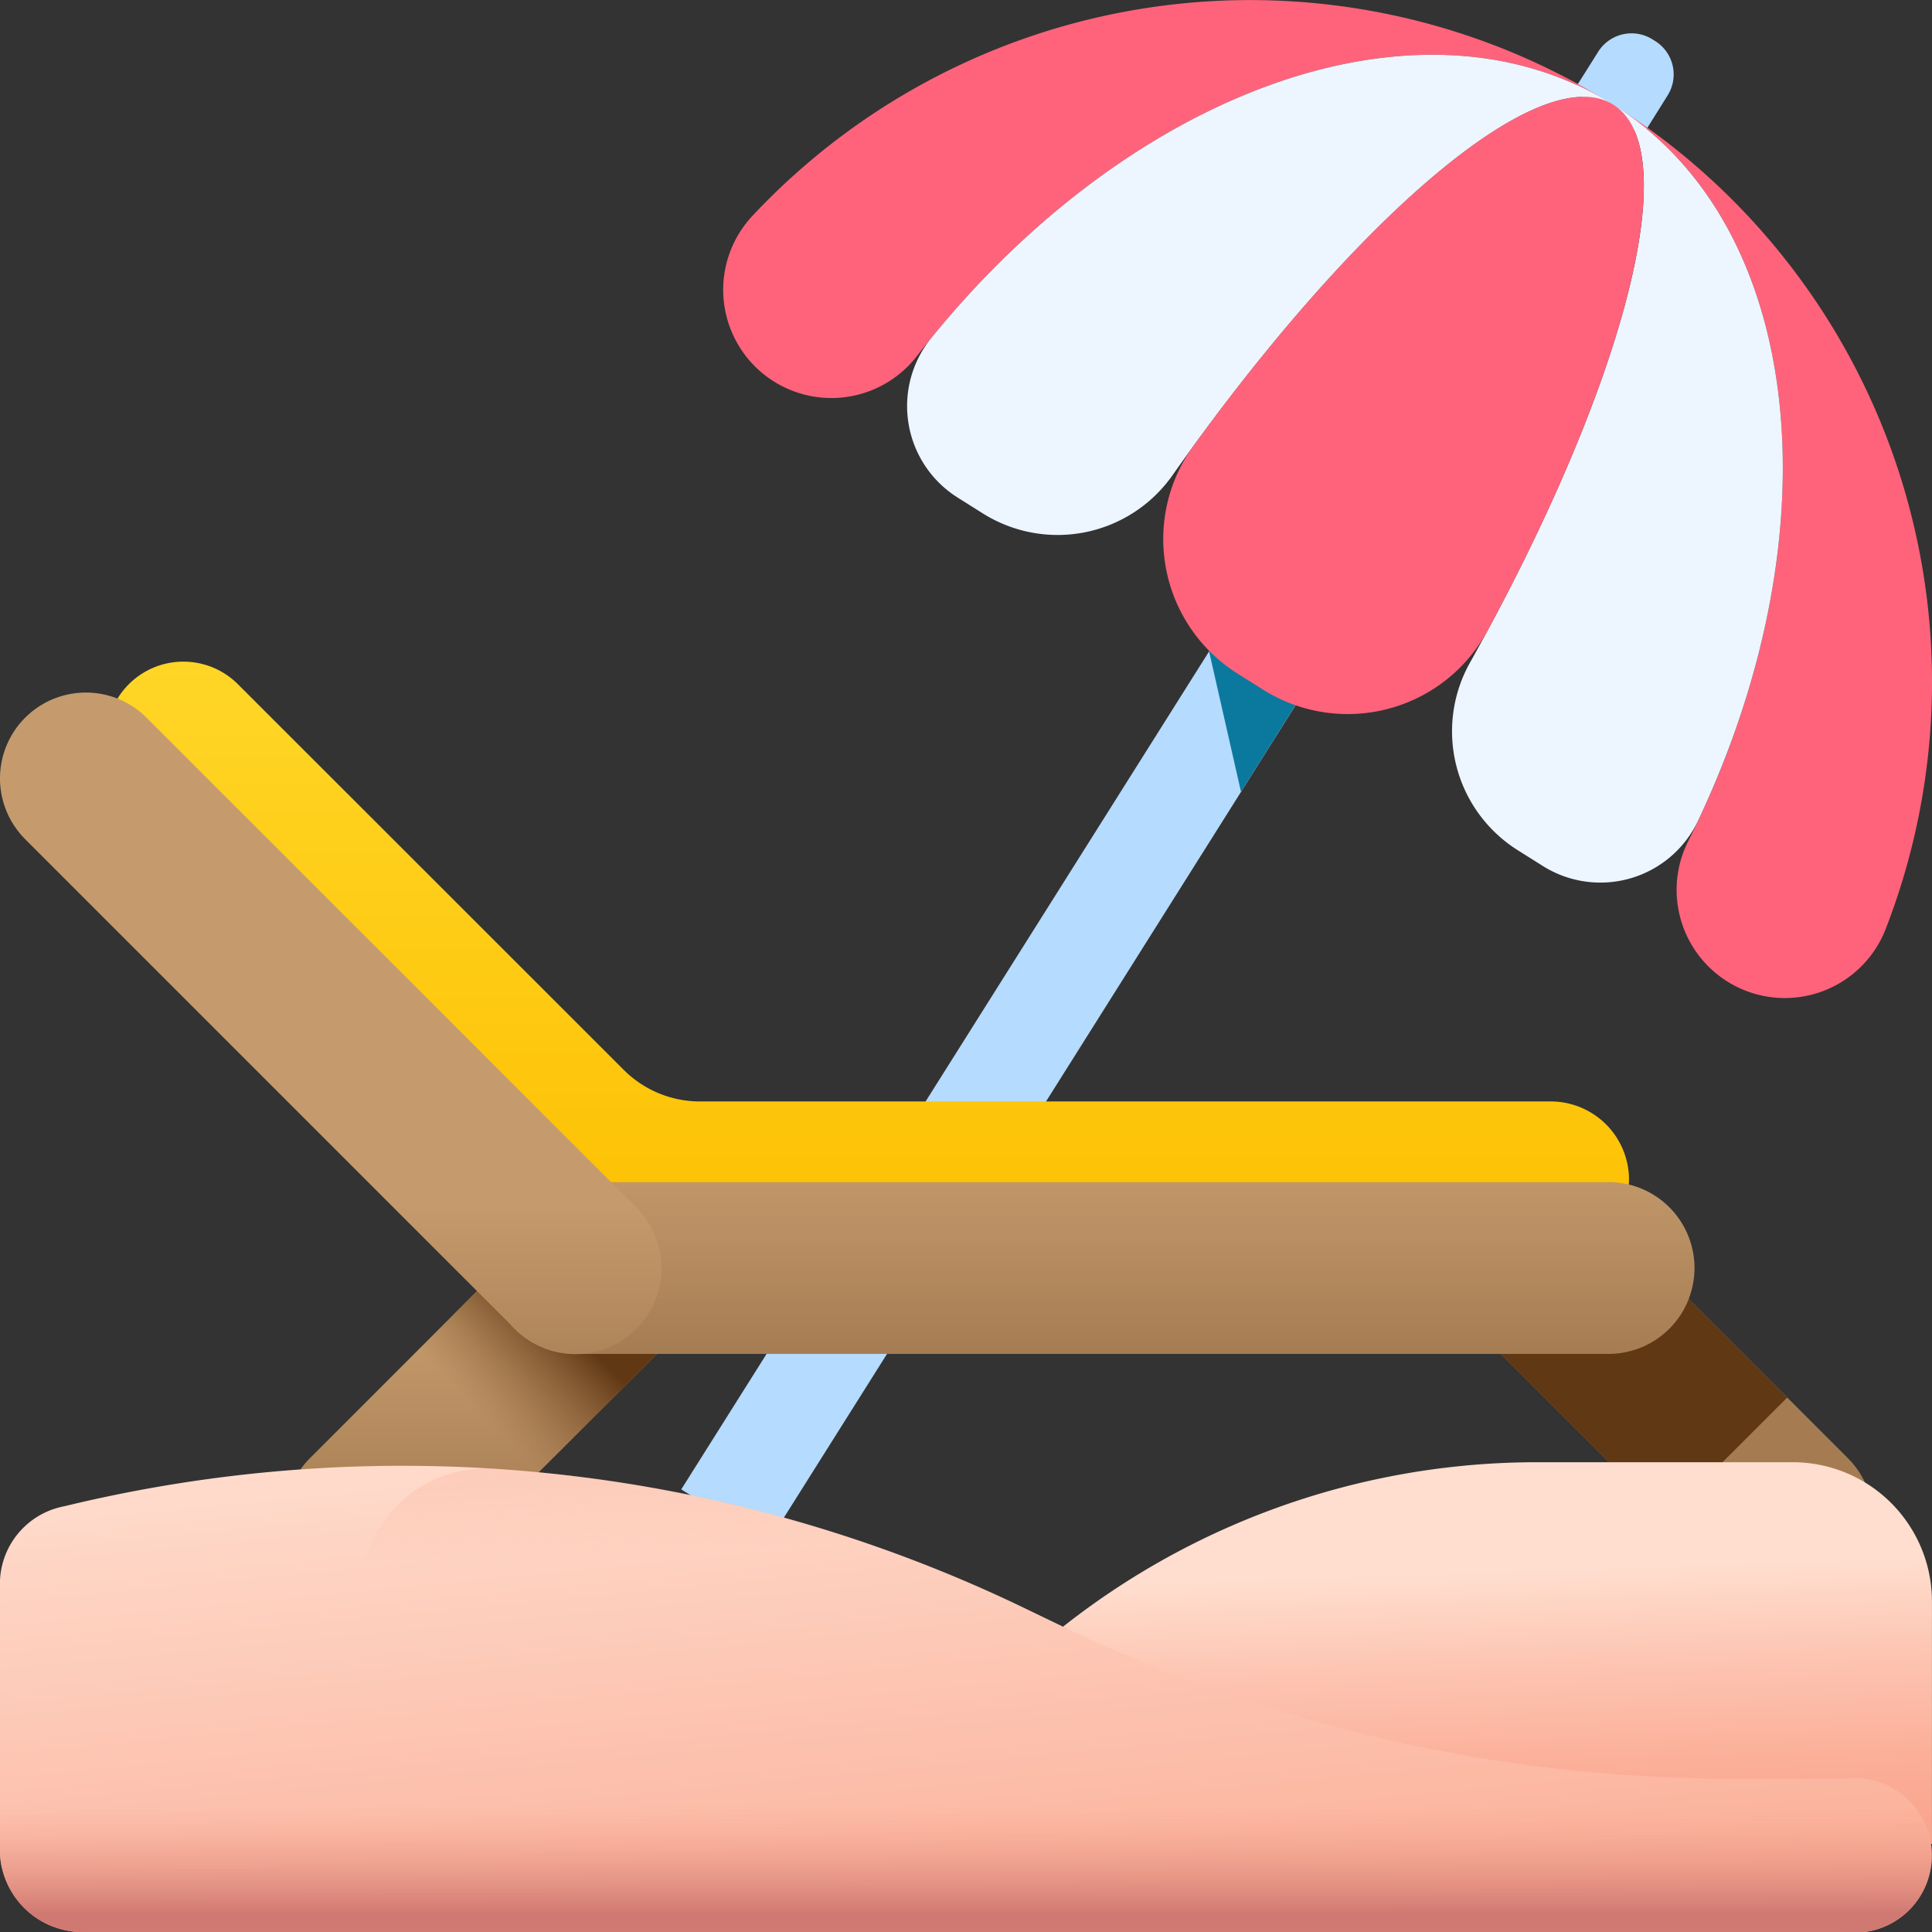 <svg xmlns="http://www.w3.org/2000/svg" xmlns:xlink="http://www.w3.org/1999/xlink" width="52.86" height="52.86" viewBox="0 0 52.86 52.86">
  <rect x="0" y="0" width="52.86" height="52.86" fill="#333333" stroke="none"/>
  <defs>
    <linearGradient id="linear-gradient" x1="112.728" y1="-34.082" x2="113.268" y2="-34.082" gradientUnits="objectBoundingBox">
      <stop offset="0" stop-color="#b5dbff"/>
      <stop offset="1" stop-color="#48b2e3"/>
    </linearGradient>
    <linearGradient id="linear-gradient-2" x1="17.517" y1="-2.766" x2="17.614" y2="-2.766" xlink:href="#linear-gradient"/>
    <linearGradient id="linear-gradient-3" x1="69.669" y1="-11.512" x2="68.786" y2="-12.238" gradientUnits="objectBoundingBox">
      <stop offset="0" stop-color="#b5dbff" stop-opacity="0"/>
      <stop offset="0.173" stop-color="#8fc5e9" stop-opacity="0.173"/>
      <stop offset="0.454" stop-color="#56a4c8" stop-opacity="0.455"/>
      <stop offset="0.696" stop-color="#2d8db1" stop-opacity="0.694"/>
      <stop offset="0.885" stop-color="#147ea2" stop-opacity="0.886"/>
      <stop offset="1" stop-color="#0b799d"/>
    </linearGradient>
    <linearGradient id="linear-gradient-4" x1="13.157" y1="-7.963" x2="13.281" y2="-7.828" gradientUnits="objectBoundingBox">
      <stop offset="0" stop-color="#ff637b"/>
      <stop offset="1" stop-color="#e63950"/>
    </linearGradient>
    <linearGradient id="linear-gradient-5" x1="36.734" y1="-3.563" x2="37.495" y2="-3.581" xlink:href="#linear-gradient-4"/>
    <linearGradient id="linear-gradient-6" x1="35.19" y1="-4.088" x2="35.827" y2="-4.041" gradientUnits="objectBoundingBox">
      <stop offset="0" stop-color="#edf5ff"/>
      <stop offset="1" stop-color="#d5e8fe"/>
    </linearGradient>
    <linearGradient id="linear-gradient-7" x1="16.574" y1="-6.616" x2="16.886" y2="-6.45" xlink:href="#linear-gradient-6"/>
    <linearGradient id="linear-gradient-8" x1="24.286" y1="-5.176" x2="24.69" y2="-5.077" xlink:href="#linear-gradient-4"/>
    <linearGradient id="linear-gradient-9" x1="0.5" y1="-0.178" x2="0.5" y2="1.037" gradientUnits="objectBoundingBox">
      <stop offset="0" stop-color="#ffda2d"/>
      <stop offset="1" stop-color="#fdbf00"/>
    </linearGradient>
    <linearGradient id="linear-gradient-10" x1="-0.073" y1="0.321" x2="-0.073" y2="0.823" gradientUnits="objectBoundingBox">
      <stop offset="0" stop-color="#c59b6d"/>
      <stop offset="1" stop-color="#a57c52"/>
    </linearGradient>
    <linearGradient id="linear-gradient-11" x1="0.326" y1="0.674" x2="0.592" y2="0.408" gradientUnits="objectBoundingBox">
      <stop offset="0" stop-color="#8c6239" stop-opacity="0"/>
      <stop offset="0.52" stop-color="#734a23" stop-opacity="0.522"/>
      <stop offset="1" stop-color="#603813"/>
    </linearGradient>
    <linearGradient id="linear-gradient-12" x1="-1.103" y1="-1.475" x2="-1.103" y2="-0.973" xlink:href="#linear-gradient-10"/>
    <linearGradient id="linear-gradient-13" x1="-2.436" y1="0.674" x2="-2.17" y2="0.408" xlink:href="#linear-gradient-11"/>
    <linearGradient id="linear-gradient-14" x1="0.5" y1="-0.178" x2="0.5" y2="1.037" xlink:href="#linear-gradient-10"/>
    <linearGradient id="linear-gradient-15" x1="1.551" y1="0.775" x2="1.551" y2="1.09" xlink:href="#linear-gradient-10"/>
    <linearGradient id="linear-gradient-16" x1="0.466" y1="0.297" x2="0.531" y2="0.987" gradientUnits="objectBoundingBox">
      <stop offset="0" stop-color="#ffdecf"/>
      <stop offset="0.359" stop-color="#fdc5b2"/>
      <stop offset="0.761" stop-color="#fbae98"/>
      <stop offset="1" stop-color="#faa68e"/>
    </linearGradient>
    <linearGradient id="linear-gradient-17" x1="0.137" y1="-0.069" x2="0.658" y2="1.231" gradientUnits="objectBoundingBox">
      <stop offset="0" stop-color="#ffdecf"/>
      <stop offset="1" stop-color="#faa68e"/>
    </linearGradient>
    <linearGradient id="linear-gradient-18" x1="0.373" y1="0.202" x2="0.165" y2="-0.749" gradientUnits="objectBoundingBox">
      <stop offset="0" stop-color="#faa68e" stop-opacity="0"/>
      <stop offset="1" stop-color="#faa68e"/>
    </linearGradient>
    <linearGradient id="linear-gradient-19" x1="0.5" y1="0.397" x2="0.5" y2="0.91" gradientUnits="objectBoundingBox">
      <stop offset="0" stop-color="#faa68e" stop-opacity="0"/>
      <stop offset="1" stop-color="#d07972"/>
    </linearGradient>
  </defs>
  <g id="beach-chair" transform="translate(0 0)">
    <g id="Group_40" data-name="Group 40" transform="translate(18.639 0)">
      <path id="Path_79" data-name="Path 79" d="M417.149,11.642l-1.9-1.2.689-1.095a1.078,1.078,0,0,1,1.487-.338l.074.046a1.078,1.078,0,0,1,.338,1.487Z" transform="translate(-390.85 -7.931)" fill="url(#linear-gradient)"/>
      <path id="Path_80" data-name="Path 80" d="M182.188,164.761l-2.36-1.485,16.744-26.582,2.359,1.485Z" transform="translate(-179.828 -122.526)" fill="url(#linear-gradient-2)"/>
      <path id="Path_81" data-name="Path 81" d="M319.2,140.345l.874,3.845,3.783-6.011-2.359-1.485Z" transform="translate(-304.759 -122.526)" fill="url(#linear-gradient-3)"/>
      <g id="Group_39" data-name="Group 39" transform="translate(1.144 0)">
        <path id="Path_82" data-name="Path 82" d="M215.224,2.869a18.657,18.657,0,0,0-23.557,3.039,2.96,2.96,0,1,0,4.493,3.846c5.553-7.182,13.7-10.265,19.064-6.885Z" transform="translate(-190.865 0)" fill="url(#linear-gradient-4)"/>
        <path id="Path_83" data-name="Path 83" d="M425.891,27.681c5.369,3.38,6.11,12.054,2.036,20.167a2.96,2.96,0,1,0,5.411,2.388A18.657,18.657,0,0,0,425.891,27.681Z" transform="translate(-401.531 -24.812)" fill="url(#linear-gradient-5)"/>
        <path id="Path_84" data-name="Path 84" d="M387.725,27.681c2.014,1.268.257,7.782-3.922,15.259a3.842,3.842,0,0,0,1.3,5.13l.688.433a2.956,2.956,0,0,0,4.246-1.224C393.8,39.332,392.969,30.982,387.725,27.681Z" transform="translate(-363.366 -24.812)" fill="url(#linear-gradient-6)"/>
        <path id="Path_85" data-name="Path 85" d="M258.761,15.823c-5.244-3.3-13.132-.437-18.671,6.388a2.956,2.956,0,0,0,.732,4.358l.688.433a3.842,3.842,0,0,0,5.188-1.045C251.633,18.956,256.747,14.555,258.761,15.823Z" transform="translate(-234.401 -12.954)" fill="url(#linear-gradient-7)"/>
        <path id="Path_86" data-name="Path 86" d="M319.368,25.8c-1.936-1.219-6.737,2.8-11.489,9.334a4.348,4.348,0,0,0,1.209,6.232l.69.434A4.348,4.348,0,0,0,315.92,40.2C319.756,33.09,321.3,27.022,319.368,25.8Z" transform="translate(-295.009 -22.935)" fill="url(#linear-gradient-8)"/>
      </g>
    </g>
    <g id="Group_41" data-name="Group 41" transform="translate(0 18.103)">
      <path id="Path_87" data-name="Path 87" d="M67.539,186.7H44.281a2.945,2.945,0,0,1-2.082-.863L31.642,175.285a2.111,2.111,0,1,0-2.986,2.986l11.923,11.923a2.106,2.106,0,0,0,1.6.733H67.59a2.111,2.111,0,0,0,2.11-2.188A2.144,2.144,0,0,0,67.539,186.7Z" transform="translate(-25.132 -174.667)" fill="url(#linear-gradient-9)"/>
      <path id="Path_88" data-name="Path 88" d="M79.193,324.735l6.657-6.657a2.349,2.349,0,0,0-3.323-3.323l-6.657,6.657a2.349,2.349,0,0,0,3.323,3.323Z" transform="translate(-67.39 -299.619)" fill="url(#linear-gradient-10)"/>
      <path id="Path_89" data-name="Path 89" d="M97.838,319.753l3.323,3.323,5-5a2.349,2.349,0,0,0-3.323-3.323Z" transform="translate(-87.697 -299.619)" fill="url(#linear-gradient-11)"/>
      <path id="Path_90" data-name="Path 90" d="M392.209,324.735l-6.657-6.657a2.349,2.349,0,1,1,3.323-3.323l6.657,6.657a2.349,2.349,0,0,1-3.323,3.323Z" transform="translate(-344.973 -299.619)" fill="url(#linear-gradient-12)"/>
      <path id="Path_91" data-name="Path 91" d="M393.871,319.753l-3.323,3.323-5-5a2.349,2.349,0,0,1,3.323-3.323Z" transform="translate(-344.973 -299.619)" fill="url(#linear-gradient-13)"/>
      <path id="Path_92" data-name="Path 92" d="M159.772,316.767H131.494a2.349,2.349,0,1,1,0-4.7h28.278a2.349,2.349,0,0,1,0,4.7Z" transform="translate(-115.76 -297.827)" fill="url(#linear-gradient-14)"/>
      <path id="Path_93" data-name="Path 93" d="M.688,186.837l13.4,13.4a2.349,2.349,0,0,0,3.323-3.323l-13.4-13.4a2.349,2.349,0,0,0-3.323,3.322Z" transform="translate(0 -181.98)" fill="url(#linear-gradient-15)"/>
    </g>
    <path id="Path_94" data-name="Path 94" d="M253.941,396.442V389.81a3.81,3.81,0,0,0-3.81-3.81h-7a20.924,20.924,0,0,0-15.375,6.731l-3.425,3.71Z" transform="translate(-201.082 -345.993)" fill="url(#linear-gradient-16)"/>
    <g id="Group_42" data-name="Group 42" transform="translate(0 40.111)">
      <path id="Path_95" data-name="Path 95" d="M1.763,388.1a39.167,39.167,0,0,1,26.058,2.687l1.246.6a42.555,42.555,0,0,0,18.48,4.169h2.9a2.115,2.115,0,1,1,0,4.189H2.41A2.269,2.269,0,0,1,0,397.654v-7.536A2.163,2.163,0,0,1,1.763,388.1Z" transform="translate(0 -387)" fill="url(#linear-gradient-17)"/>
      <path id="Path_96" data-name="Path 96" d="M135.753,396.3h-2.9a42.554,42.554,0,0,1-18.48-4.169l-1.246-.6a38.4,38.4,0,0,0-14.057-3.692,3.453,3.453,0,0,0-3.9,3.143c0,3.553,3.315,6.434,7.4,6.434h35.309A2.478,2.478,0,0,0,135.753,396.3Z" transform="translate(-85.303 -387.743)" fill="url(#linear-gradient-18)"/>
      <path id="Path_97" data-name="Path 97" d="M0,457.829a2.269,2.269,0,0,0,2.41,2.094H50.449a2.115,2.115,0,1,0,0-4.189h-2.9a43.267,43.267,0,0,1-11.687-1.6H0Z" transform="translate(0 -447.175)" fill="url(#linear-gradient-19)"/>
    </g>
  </g>
</svg>
